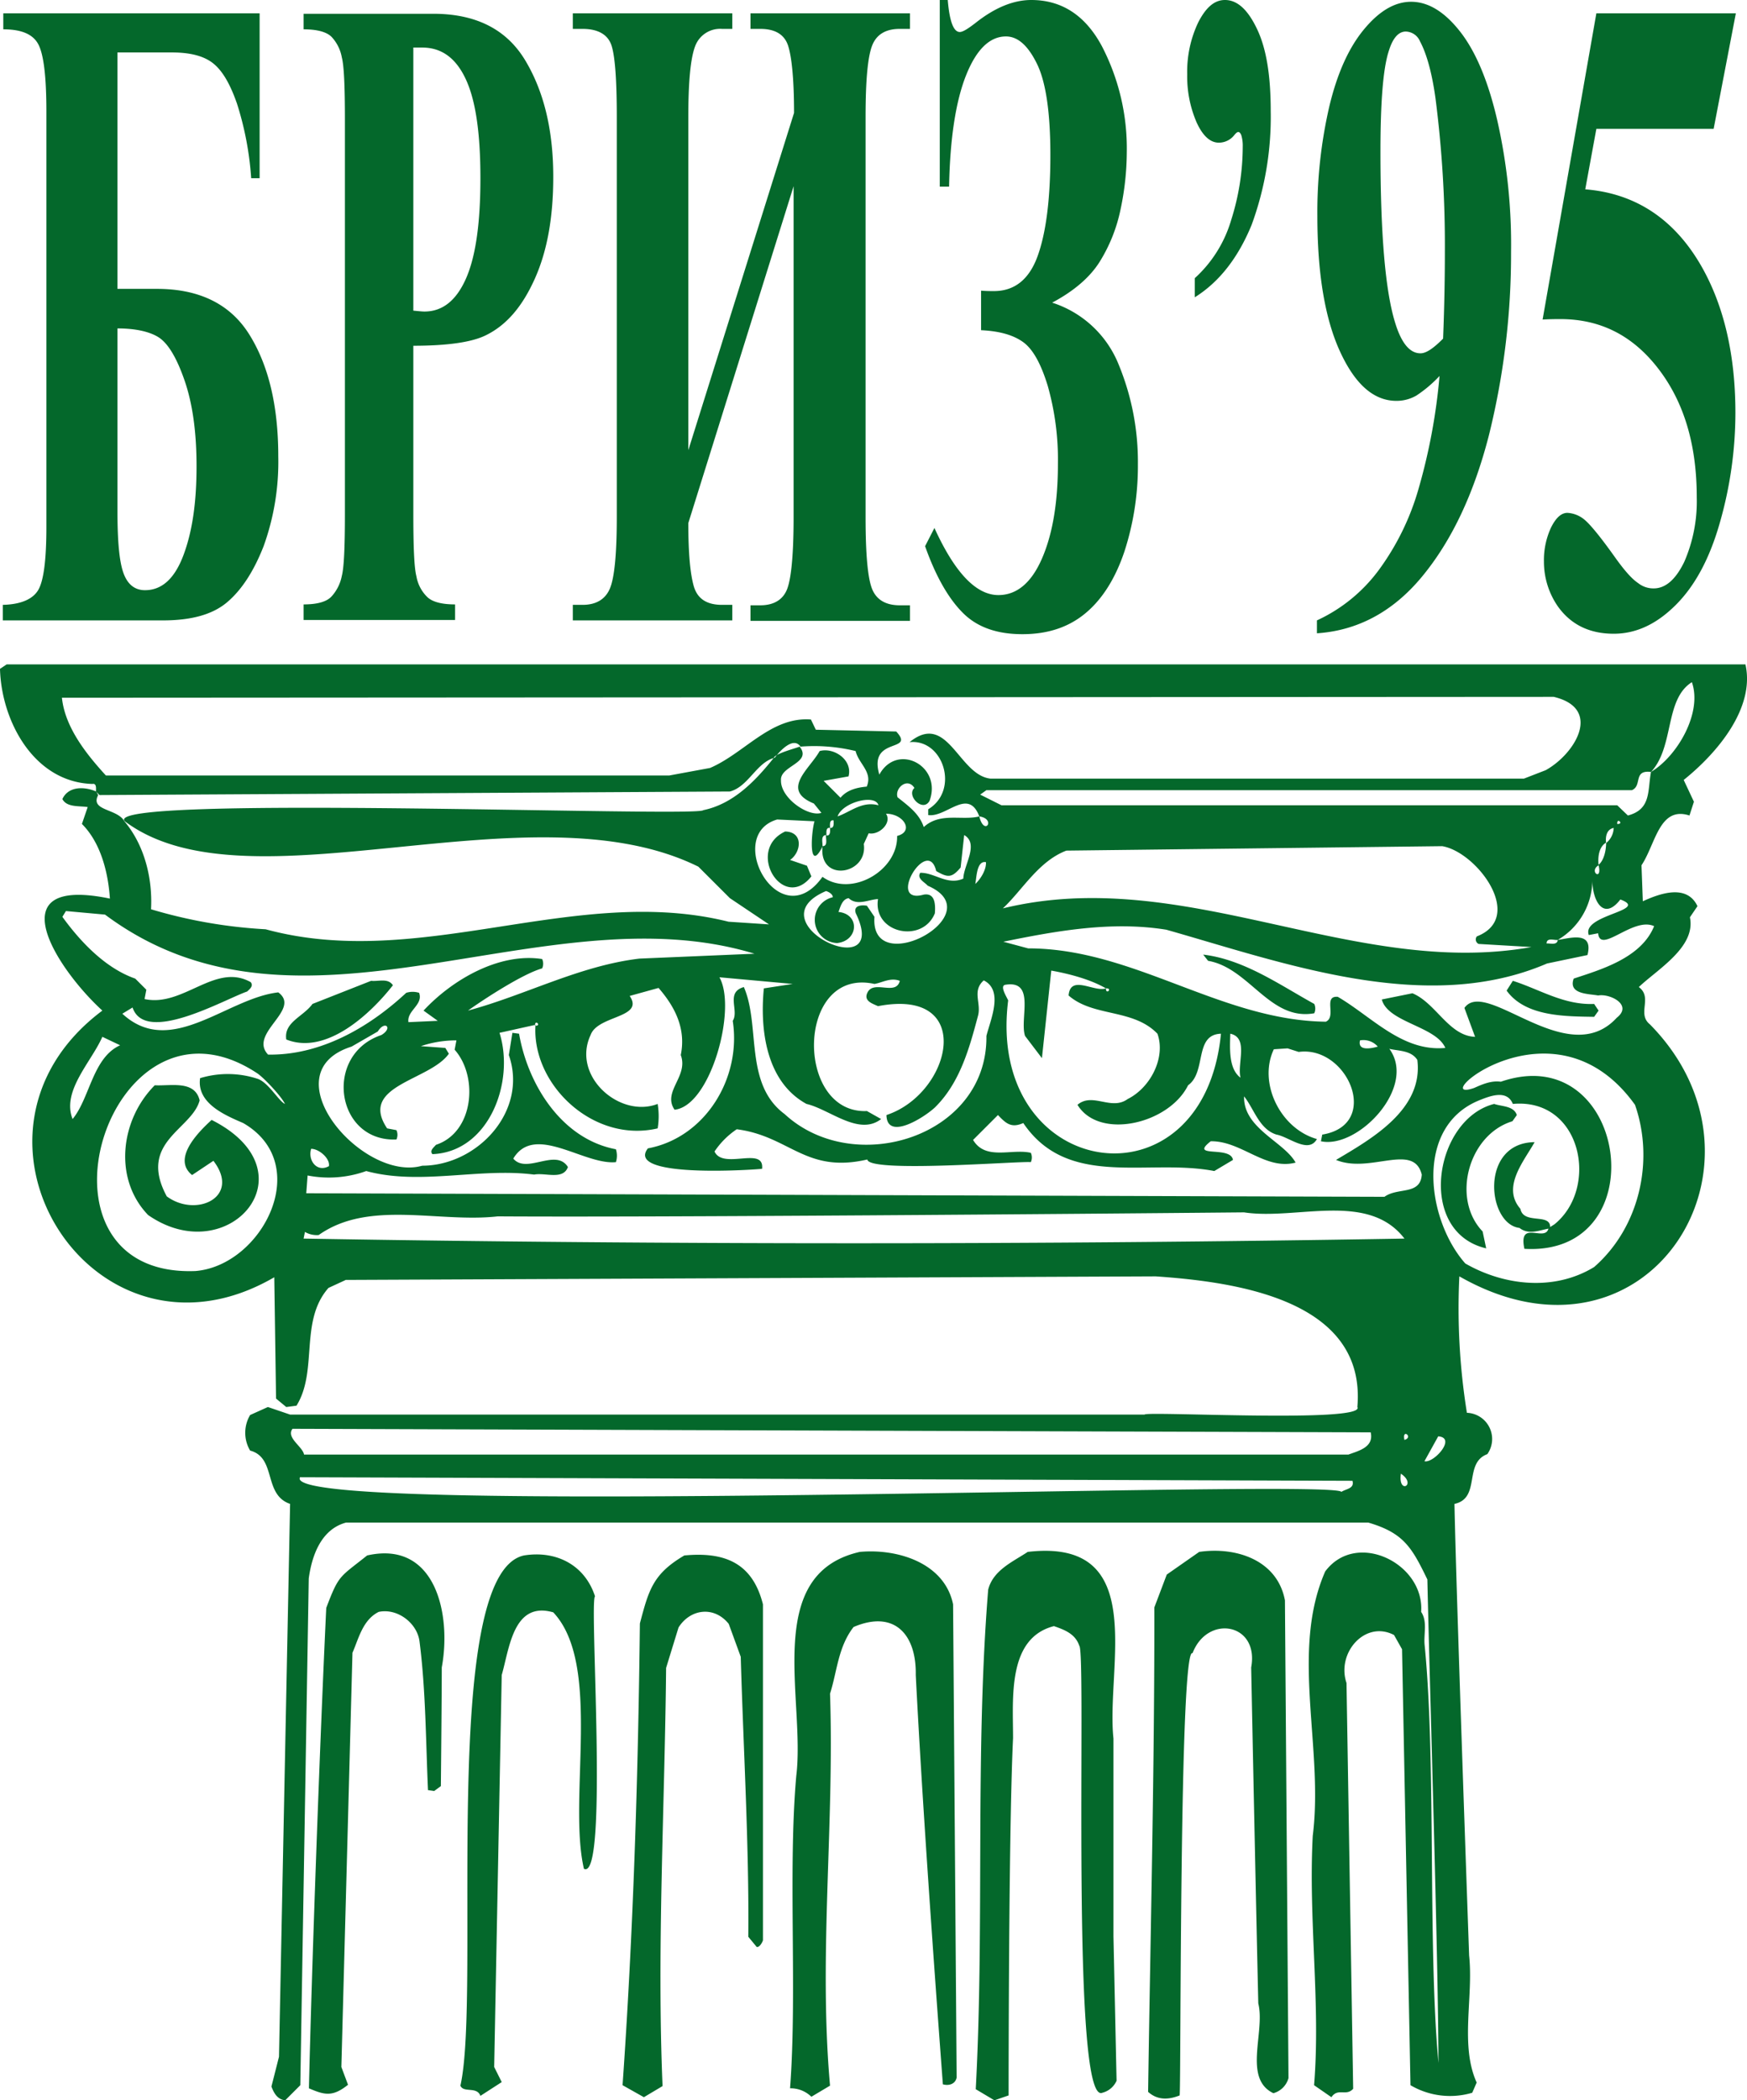 <svg xmlns="http://www.w3.org/2000/svg" viewBox="0 0 393.25 472.6"><path d="M154.3,350c9.15-.86,15.36,1.71,17.7,11v75.6c-.2.6-.8,1.6-1.4,1.5l-1.9-2.3c.2-20.4-1.1-42.2-1.7-63l-2.7-7.4c-3.27-4.09-8.64-3.41-11.3.8l-2.8,9.1c-.3,31.2-2.1,63.2-.8,94.1l-4.2,2.5-4.8-2.7c2.4-34.3,3.5-69,3.9-103.9,2-7.56,2.94-11.14,10-15.3Zm-36.1,0c7.23-1.17,13.7,2.11,16,9.2-1.34,1,3.1,64.27-2.5,61.3-3.66-15.87,4.15-45.95-6.9-57.7-9-2.59-9.86,8.1-11.6,14.1l-1.7,88.2,1.7,3.4-4.8,3.1c-.8-2.2-3.8-.6-4.5-2.3C108.68,448.08,99,354.14,118.2,350Zm-35.3,0c15.5-3.5,19,13.4,16.8,25.2,0,5.45-.14,21-.2,26.7L98,403l-1.4-.2c-.5-11.2-.5-22.5-1.9-33.4-.5-4.2-5-7.6-9.2-6.7-3.6,1.8-4.5,6-5.9,9.2l-2.5,93.2,1.5,4c-3.5,2.8-5.3,2.3-8.8.8.68-28.86,2.5-78.81,3.9-108.1,2.87-7.58,3-6.83,9.2-11.8Zm187.3-.8c8.3-1.21,17.59,1.82,19.3,10.9l.8,107.5a4.86,4.86,0,0,1-3.4,3.4c-6.9-3.3-1.8-13.8-3.4-20.2-.43-18.75-1.23-56.78-1.6-75.6,1.85-10-9.86-12-13.2-3.2-3-1.89-2.57,97.25-2.9,99.5-2.5,1-5,1.1-7.1-.8.51-35.14,1.47-73.88,1.4-109l2.8-7.4,7.3-5.1Zm-38.6,0c27.51-3.2,17.57,25.85,19.3,42v44.5l.7,32.5a4.8,4.8,0,0,1-3.2,2.7c-7.25,3.12-3.52-99.23-5.2-100.6-.9-2.7-3.4-3.6-5.7-4.4-10.5,2.7-9.2,16.1-9.2,25.2-.85,17.42-1,62.44-1,80.4l-3.2,1.1-4.2-2.5c2-37.1-.2-75.4,2.8-112.4,1.1-4.4,5.6-6.3,8.9-8.5Zm-37.8,0c-22,5-12.2,33.3-14.3,50.4-1.89,21.33.24,48.71-1.4,70.3a6.64,6.64,0,0,1,4.8,1.9l4.2-2.5c-2.6-29.2,1-58.7,0-88.2,1.6-5,1.8-10.5,5.3-15,9.16-3.92,14.16,1.63,14,10.8,1.37,27.13,4.06,65,6.1,92.1,1.28.37,2.78,0,3.1-1.5L214.8,361c-1.92-9.34-12.52-12.58-21-11.8Zm-126-16.8,236.9.8c.5,1.8-1.5,1.8-2.5,2.5-1-3.08-239.71,6-234.4-3.3Zm247.8-.8c3.7,2.5-.7,4.8,0,0Zm8.4-8.4c4.2.3-1,6.1-3.1,5.6l3.1-5.6Zm-7.6.8c-.6-2.7,2.1-.6,0,0ZM66.1,321.5l242.7.8c.8,3.4-2.9,4.2-5,5H68.7c-.3-1.8-4.1-3.8-2.6-5.8Zm214.2-48.7c11.8,1.8,27.9-4.8,36.1,5.9-81.5,1.4-166.3,1.4-247.8,0l.3-1.5a5.28,5.28,0,0,0,3.1.7c11.3-8,27-2.7,40.3-4.2C148.72,273.93,242.77,273.15,280.3,272.8Zm-210-14.3c1.8,0,4.3,2.2,4,3.9-2.7,1.5-4.8-1.3-4-3.9Zm266.3-10.1c-13.5,3.4-17.6,28.8-1.8,32.5l-.8-3.8c-7.1-7.4-3.2-21.8,6.7-24.8l1-1.4c-.7-2.1-3.4-1.9-5.1-2.5ZM35.1,244.2c3.6.2,9-1.2,10.1,3.4-1.75,6.59-14,9.35-7.4,21.6,6.59,4.87,16.77.19,10.5-8l-4.8,3.2c-4.5-3.6,1.2-9.5,4.4-12.4,23.11,11.65,3.84,34-14.3,21.4-7.9-8.2-6.2-21.5,1.5-29.2Zm245.2,2.5-.8-4.2.8,4.2Zm-222.2-4c2.5.7,4.9,5.1,6.3,5.7-.7-1.6-4.9-6.1-6.4-7h0C24.71,219.61,4,287.55,44.25,286,59.31,284.78,71,261.93,55,252.7c-4.2-1.8-10.5-4.5-9.7-10.1A21.5,21.5,0,0,1,58.1,242.7Zm292.09,32.77c10.1-8.2,6.11-28.47-9.39-27.07-1.3-3.2-4.9-1.9-7.6-.8-14.7,6-11.7,27-3.1,36.7,8.7,5,20,6.3,29,.8,10.2-8.9,13.6-23.9,9.2-36.5-18.42-25.69-47.5.16-36.2-3.8,1.8-.8,3.8-1.7,6-1.4,28.54-9.82,35.36,39.36,5.3,37.6-1.42-6.7,4.61-1.44,5.41-4.54-2.1.4-4.51,1.44-6.51-.16-7.31-.86-9-19.19,3.4-19.3-2.4,4.3-7.46,10.11-3.2,15,.7,3.6,6.7.9,6.7,4.1ZM306.4,234.1a4.28,4.28,0,0,1,4,1.4c-1.4.4-4.6,1.1-4-1.4Zm-283.1-.8c-2.5,5.7-9.2,12.2-6.7,18.5,3.9-4.7,4.5-13.8,10.7-16.6l-4-1.9Zm256.2,9.2c-2.7-2-2.4-6.6-2.3-9.9,4.2.9,1.5,6.7,2.3,9.9ZM120.7,230.8c-.1-1.6,1.6.1,0,0Zm-28.5-.9-.8.8.8-.8Zm-61.3-4.2-.8.8.8-.8Zm218.3-3.3c1.6-.1,0,1.6,0,0Zm91.6-1.7c6,1.9,11.5,5.5,18.3,5.2l1,1.5-1,1.4c-6.8-.1-15.5-.1-19.7-5.9l1.4-2.2Zm-257,0c1.6.2,3.8-.7,4.9,1-5,6.4-15,15.8-24,12.2-.6-3.9,3.8-5.1,5.9-8Zm196.5,26c-.2,7.2,9,10.2,11.6,14.9-6.8,1.8-12.2-4.9-19.1-4.8-5,3.9,4.5.9,5,4.2l-4.2,2.5c-15-2.9-32.9,4.1-43-10.8-2.7,1.2-3.9.1-5.7-1.8l-5.6,5.6c2.8,4.7,8.7,1.9,13,2.9a2.56,2.56,0,0,1,0,2.1c-2.11-.3-36.56,2.5-36.8-.6-13.94,3.23-17.43-5.26-29.4-6.8a18.3,18.3,0,0,0-5,5c1.9,4.2,11.3-1.3,10.7,3.9-2.47.26-30.92,2.12-25.7-4.6,12.9-2.4,21.1-15.8,19.1-28.7,1.5-2.3-1.7-6.4,2.5-7.6,3.8,8.7,0,21.8,9.2,28.6,15.6,14.4,45.7,5.1,45.4-17.6.92-3.67,3.92-10.24-.6-12.5-2.7,2.4-.5,5.1-1.3,8-1.9,7.1-4,15-9.7,20.6-2.6,2.4-10.8,7.5-10.9,1.7,14.68-4.84,20.22-28.77-1.9-24.5-1.3-.6-3.4-1.2-2.3-3.2,1.5-2.66,6.4.9,7.2-2.5-2.1-.8-3.9.4-5.7.7-17.7-3.9-18,29.3-1.7,28.6l3.2,1.8c-5,3.9-11.6-2.2-16.8-3.4-9.15-5-10.5-16.82-9.6-26l6.5-1-16.5-1.5c4,7.07-2,29-10.1,29.8-2.8-4.1,3.2-7.5,1.4-12.3,1.3-6.3-1.7-11.3-5-15.1l-6.5,1.8c3.4,5-7.2,4.3-8.8,8.8-4.3,9.2,6.5,18.8,15.1,15.5a16.91,16.91,0,0,1,0,5.5c-14.5,3.4-28.4-9.9-27.5-23.3l-8.1,1.8c3.5,11.1-2.4,26.8-15.1,27.3-.7-.8.3-1.5.8-2.1,8.5-2.8,9.6-15.3,4.2-21.4l.4-2.1a24.84,24.84,0,0,0-8,1.3l5.5.4.8,1.3c-4.3,6.1-20.4,7.1-13.9,16.8l2.1.4a2.56,2.56,0,0,1,0,2.1c-13.7.6-16.5-19.1-3.4-23.5,2.7-1.6.8-3.4-.8-.8l-5.9,3.4c-18.69,5.9,2.45,30.64,15.9,26.8,12.3,0,23.9-12.2,19.5-24.9l.8-5,1.5.2c2,11.5,9.6,23.7,21.8,26a4.78,4.78,0,0,1,0,2.9c-7.2.7-18.3-8.8-23.1-.8,3,3.58,9.58-2.44,12.3,1.9-1.1,3-5.1,1.2-7.6,1.7-12.4-1.6-25.7,2.5-37.8-.8a24.85,24.85,0,0,1-13.2,1l-.3,4,242.7.8c3-2.2,8.1-.3,8.4-5-1.83-7.3-11.65-.13-19.3-3.3,7.9-4.7,19.7-11.3,18.3-22.5-1.4-2.2-4.3-2-6.3-2.5,6.3,8.6-7.1,22.6-15.4,20.8l.3-1.5c13.4-2.2,5.7-20.1-5.3-18.6l-2.5-.8-3.1.2c-3.6,7.6,1.5,17.9,9.7,20.2-1.9,3.4-6.3-.5-9.1-1-3.9-1.2-5.1-5.9-7.3-8.6Zm-31.1-24.3c-3.4-2-8.3-3.3-12.3-4l-2.1,19.7-3.8-5c-1.3-3.8,2.5-12.7-4.5-11.5-1.2.3.3,2.6.7,3.5-5.09,40.57,43.93,48.07,47.9,7.5-6.1.2-3.2,8.6-7.4,11.6-4.3,8.7-20,12.4-24.9,4.4,3.4-2.9,7.6,1.4,11.3-1.3,5.2-2.6,8.6-9.4,6.7-14.7-5.5-5.7-14.4-3.7-20-8.6C241.2,219.2,246.5,223.3,249.2,222.4Zm21.9-7.6c9.2,1.1,17.2,6.8,25,11.1a2.56,2.56,0,0,1,0,2.1c-10,1.8-14.6-10.2-23.9-11.8l-1.1-1.4Zm79.8-3.3c-.1,1.3-1.8.7-2.5.8C348.4,210.9,350.1,211.6,350.9,211.5ZM105.6,227.4c3.73-2.66,12.32-8.26,16.7-9.5a2.56,2.56,0,0,0,0-2.1c-9.5-1.5-20.1,4.5-26.7,11.6l3.2,2.3-6.6.3c-.4-2.6,3.4-3.9,2.4-6.6a4.78,4.78,0,0,0-2.9,0c-8.6,8-19.5,14.1-31.1,13.9-4.5-4.8,7.6-10.1,2.3-14-11.6,1.3-24.2,14.9-35.1,4.8l2.3-1.4c2.83,8.46,20.7-1.85,25.8-3.6.5-.5,1.5-1.2.8-2.1-8-4.5-15.2,5.7-23.9,3.8l.4-2.1-2.5-2.5c-6.6-2.3-12.2-8.1-16.4-13.9l.8-1.3,8.8.8c44.14,32.91,98.65-5.67,146.2,8.8l-25.9,1.1c-13.5,1.6-25.6,8.2-38.6,11.7Zm245.3-15.9a15.69,15.69,0,0,0,7.8-13.3c.05,4.43,2.49,9.13,6.3,4.2,6.8,2.5-8.8,3.4-7.1,8l2.1-.4c.45,4.81,7.88-3.79,12.6-1.6-2.9,7.2-12.1,9.8-18.1,11.8-1.3,3.6,3.5,3.4,5.5,3.8,2.6-.5,7.9,2.1,4.2,5-11.11,12.14-29.41-9.12-34.3-2.2l2.4,6.5c-5.9-.2-8.8-7.6-14.1-9.8l-6.9,1.4c1.4,5.2,12.2,6,14.3,10.9-9.7.9-16.5-7-24.2-11.5-3.4-.3-.2,4.5-2.7,5.6-23.7-.3-43.2-16.5-67-16.5l-5.6-1.5c11.8-2.4,24.3-4.7,36.7-2.7,26.45,7.49,58.44,19.33,85.7,7.6l9.1-1.9c1.4-5.5-3.9-3.8-6.7-3.4Zm9.2-16.8c-2.3,1.4.9,3.7,0,0Zm-140.3,4.2c.3-1.5.3-5.3,2.4-4.9.1,1.7-1.2,3.8-2.4,4.9ZM345,213.1l-11.9-.7a1.11,1.11,0,0,1-.4-1.7c11-4.28,0-19-7.8-20.3l-84.6,1c-6.3,2.4-9.9,8.9-14.3,13C266.87,194.43,304.93,220.25,345,213.1Zm16.8-23.5c0,1.8-.5,4-1.7,5C359.9,192.8,360.2,190.5,361.8,189.6Zm-144.5-1.7c3.4,2-.1,6.7-.2,9.8-3.6,1.6-6.5-1.4-9.7-1.3-.8,1.3,1,2.1,1.7,2.9,14.8,6.4-13.1,21.4-12,7l-1.7-2.5c-1.2-.2-3.1-.1-2.5,1.7,8.1,16.7-23.4,2.1-6.7-5,.7.2,1.6.8,1.5,1.4a5.22,5.22,0,0,0,1,10.3c4.8-.5,5.2-6.5.3-7,.4-1,.8-2.9,2.3-3.1,1.9,1.8,4.5.3,6.6.2-1.2,7.7,10,10.1,12.8,3.2.14-1.9.1-4.63-2.5-4.2-8.6,2.4.9-13.4,2.8-5.3,2.61,1.51,3.5,1.58,5.5-.8l.8-7.3Zm-31.1,0c-1.3.1-.7,1.8-.8,2.5,1.3,0,.7-1.7.8-2.5Zm-9.2-.8c-9,4.2-.5,18.2,5.9,10.1l-1-2.4-3.8-1.3c2.5-1.7,3.1-6.3-1.1-6.4Zm186.5-.8c-1.6.3-1.9,2-1.7,3.4a4.52,4.52,0,0,0,1.7-3.4Zm-176.4,0c-1-.2-.8,1.1-.8,1.7,1,.1.8-1.2.8-1.7Zm177.2-.9c-.1-1.6,1.6.1,0,0Zm-176.4-.8c0,.6.2,1.8-.8,1.7C187.1,185.7,186.9,184.4,187.9,184.6Zm32.8-.9c1.1,4.6,3.9.6,0,0Zm-35.3,6.8c-3.1,6.1-2.6-2.9-1.8-5.7l-8.4-.4c-12.06,3.52.53,26.5,10.2,12.9,6.5,4.7,17-1.4,16.8-9.2,3.9-1,1.5-5-2.5-5,1.4,2.1-1.6,4.9-3.9,4.4l-1.1,2.4c1,6.9-10.1,8.8-9.3.6Zm14.3-7.6-.8-.8.8.8Zm-.9-.8-.8-.8.8.8Zm-.8-.9c-3.7-1-6.3,1.5-9.2,2.5,1.1-3.2,8.5-5.1,9.2-2.5Zm173.9-7.5c-.8,4.2.1,8.4-5.2,9.8l-2.4-2.3H225.7l-4.8-2.4,1.4-1H367.6C370,176.8,367.8,173.2,371.9,173.7Zm-151.2,10c-2.5-6.6-7.4.3-11.5-.3v-1.3c7.1-4.3,3.4-15.9-4.2-15.1,8.6-7,11,7.4,18.2,8.2H343.3l4.9-1.9c6.64-3.68,12.83-13.89,1.8-16.5L14.2,157c.7,6.8,5.7,12.9,9.9,17.5H150.9l9.2-1.7c7.75-3.32,13.73-11.6,22.7-10.9l1.1,2.3,18.1.4c4.46,4.84-6.36,1-3.8,9.7,4-7.3,14.2-2,11.3,5.9-1.5,2.7-5.3-1.2-3.4-2.9-1.6-2.5-4.5.1-3.8,2.1,2.5,2,4.9,3.7,5.9,6.7C211.9,182.7,216.8,184.7,220.7,183.7Zm151.2-10c6-3.6,11.6-13.4,9.2-20.2-6.2,3.9-3.9,14.5-9.2,20.2Zm-350,4.4c-2.5-1.1-6.2-1.3-7.6,1.7,1,1.9,3.7,1.5,5.7,1.8l-1.3,3.8c4.2,4.2,5.9,10.8,6.3,16.8-25.59-5.31-12.08,15.71-1.7,25.2C-14,255.31,21.4,311,62,287.4l.4,27.3,2.3,1.9,2.3-.3c4.9-7.9.6-19,7.2-26.5l3.9-1.8,182.3-.8c18,1.24,47.5,5.25,45.4,29.4,2.05,3.65-47.49.89-47.9,1.7H65.56l-5-1.7-4,1.8a7.85,7.85,0,0,0,0,8c6,1.6,2.9,9.9,9,12l-2.5,124.4-1.7,6.7c.6,1.6,1.4,2.9,3.1,3.1l3.4-3.4,1.9-114c.7-5.2,2.8-11.1,8.4-12.6h230.1c8,2.34,9.82,5.63,13.3,12.8.57,25.87,2.42,83.41,2.5,108.8-2.42-26.1-.51-67.54-3.1-93.9-.3-2.5.7-5.4-.8-7.6.8-10.9-14.6-18.5-21.6-9.1-7.9,18.1-.3,39.6-2.8,59.5-1,18.9,1.8,37.8.3,56.1l3.9,2.7c1.5-2.2,3.3-.1,4.9-1.9l-1.5-91.3c-2.3-6.8,4.2-14.2,10.7-10.8l1.8,3.2,1.9,98.1a17.55,17.55,0,0,0,13.9,1.7l1-2.3c-3.8-8.4-.7-19.2-1.7-28.6-.72-20.51-2.9-82.05-3.3-101.6,6-1.3,2-9.2,7.4-11.2a5.9,5.9,0,0,0-4.6-9.3,148.33,148.33,0,0,1-1.7-30.7c42.4,24.19,73.64-25.51,42.9-56.7-3-2.4.7-6-2.5-8.4,4.2-4,12.9-9,11.5-15.7l1.7-2.5c-2.4-5.1-8.6-2.8-12.3-1.1l-.3-8.1c3.2-4.8,4-13.4,10.8-11.2l1-3.1-2.3-4.9c7.6-6.1,16.1-16.2,13.9-26H1.76l-1.5,1c.3,11.7,7.6,25.5,20.8,25.9,1-.2.8,1.1.8,1.7l.8.8,141.9-.8c4.2-1.1,6-6.6,10.1-7.6,1.11-1.48,4.16-4.86,5.8-2.5a39.33,39.33,0,0,1,12.4,1c.7,2.9,3.9,4.7,2.5,8-2.3.2-4.5.8-5.9,2.5l-3.8-3.8,5.6-1c1-3.7-3.3-6.6-6.5-5.7-2.2,4-8.9,8.7-1.3,11.8l1.7,2.1c-2.9,1-9.2-3.3-9.1-7.3-.3-3.3,7.1-3.9,4.2-7.6-.83.36-5.47,1.55-5.8,2.5-4.22,5.31-9.19,10.42-15.9,11.8-1.1,1.68-136-3.61-130.2,2.5,27.76,20.85,91.1-8.54,129.1,10.21l7.1,7.09,8.8,5.9-9.1-.6c-34.5-8.6-69.3,11.2-104.2,1.7a110.65,110.65,0,0,1-25.8-4.5c.37-7.1-1.54-14.51-6-19.8-1.6-2.9-7.8-2.3-5.9-5.9Z" transform="translate(-0.26)" style="fill:#04682b;fill-rule:evenodd"/><path d="M.9,3H58.7V40.1H56.8a70.62,70.62,0,0,0-3.2-16.8c-1.5-4.3-3.2-7.3-5.3-9s-5.2-2.5-9.4-2.5H26.7V65h8.9c9.5,0,16.5,3.4,20.8,10.3s6.5,16,6.5,27.4a55.89,55.89,0,0,1-3.3,20.2c-2.2,5.6-4.9,9.8-8.2,12.6s-8.1,4.1-14.5,4.1H.9v-3.5c4.1-.1,6.8-1.3,8-3.4s1.8-6.8,1.8-14.1V25.1c0-7.8-.6-12.8-1.8-15.1S5.1,6.6,1,6.6V3ZM26.7,73.9v41.2c0,6.5.4,11.1,1.3,13.7s2.5,4,4.9,4c3.8,0,6.7-2.6,8.7-8s2.9-11.9,2.9-19.9c0-7.7-.9-14.1-2.7-19.3s-3.8-8.5-6-9.8c-2-1.2-5.1-1.9-9.1-1.9Zm66.6,3.9v37.9c0,7.5.2,12.1.7,14a8.5,8.5,0,0,0,2.4,4.6c1.1,1.1,3.2,1.7,6.3,1.7v3.5H68.6V136q4.65,0,6.3-1.8a9.55,9.55,0,0,0,2.3-4.6c.5-1.9.7-6.6.7-14V26.9c0-7.5-.2-12.1-.7-14a9.12,9.12,0,0,0-2.3-4.6c-1.1-1.1-3.2-1.7-6.3-1.7V3.1H97.8q14.4,0,20.7,10.5c4.2,7,6.3,15.7,6.3,26.2,0,8.9-1.3,16.5-4.1,22.8s-6.4,10.6-11.2,12.9c-3.1,1.5-8.5,2.3-16.2,2.3Zm0-67V69.9c1.1.1,1.9.2,2.5.2,4,0,7.1-2.4,9.3-7.3s3.3-12.4,3.3-22.7-1.1-17.6-3.3-22.3-5.4-7.1-9.8-7.1h-2ZM179,25.4c0-7.4-.5-12.4-1.3-15s-2.9-3.9-6.3-3.9h-2.2V3h35.9V6.5h-2.3c-3.1,0-5.2,1.2-6.2,3.7s-1.5,7.8-1.5,16.1v90.1q0,12.6,1.5,16.2c1,2.4,3.1,3.6,6.2,3.6h2.3v3.5H169.2v-3.5h2.2c3.1,0,5.2-1.3,6.1-3.8s1.4-7.9,1.4-16V41.9l-23.7,75.8c0,6.6.4,11.2,1.2,14.1s2.9,4.3,6.4,4.3h2.3v3.5H129.2v-3.5h2.2c3.1,0,5.2-1.3,6.2-3.8s1.5-7.9,1.5-16v-90c0-8.3-.4-13.7-1.2-16.1s-3-3.7-6.5-3.7h-2.2V3h35.9V6.5h-2.3a6,6,0,0,0-6.1,4c-1,2.7-1.5,7.9-1.5,15.8v75L179,25.4ZM211.8,42V0h1.8q.6,7.2,2.7,7.2c.7,0,1.8-.7,3.5-2,4.4-3.5,8.6-5.2,12.6-5.2,6.9,0,12.2,3.5,15.9,10.4a49.91,49.91,0,0,1,5.6,23.9,62.69,62.69,0,0,1-1.4,12.8,36,36,0,0,1-4.7,11.8c-2.2,3.5-5.8,6.6-10.7,9.2a24,24,0,0,1,15,14,57.31,57.31,0,0,1,4.3,22.4,62.21,62.21,0,0,1-3,19.5c-2,6-4.9,10.7-8.7,13.9s-8.5,4.8-14.3,4.8c-5.6,0-10-1.5-13.2-4.6s-6.2-8.1-8.7-15.2l2.1-4.1c4.6,10.1,9.4,15.1,14.4,15.1,4.1,0,7.4-2.7,9.8-8.2s3.6-12.6,3.6-21.4a60.85,60.85,0,0,0-2.3-17.5c-1.5-4.9-3.3-8.2-5.5-9.8s-5.3-2.5-9.5-2.7V65.4c1.1.1,2.1.1,2.9.1,4.6,0,7.9-2.6,9.8-7.8s2.9-12.8,2.9-22.8c0-9.5-1-16.4-3-20.5s-4.3-6.2-7-6.2c-3.7,0-6.7,3-9,8.8s-3.6,14.2-3.8,25Zm57.4,24.9V62.6a28.53,28.53,0,0,0,8.2-13.1A54.7,54.7,0,0,0,280,33a8.07,8.07,0,0,0-.3-2.5c-.2-.6-.5-.8-.7-.8s-.5.2-.9.7a4.4,4.4,0,0,1-3.5,1.7c-1.9,0-3.6-1.5-5-4.6a26,26,0,0,1-2.1-10.8A25.81,25.81,0,0,1,270,5c1.7-3.3,3.6-5,6-5,2.8,0,5.2,2.2,7.3,6.7s3,10.6,3,18.3A70.48,70.48,0,0,1,282,50.6c-3,7.3-7.2,12.8-12.8,16.3Zm27.5,75.6v-2.9a36.07,36.07,0,0,0,13.9-11.3,57.45,57.45,0,0,0,9-18.4,132.77,132.77,0,0,0,4.7-25.3,28.83,28.83,0,0,1-5.2,4.4,8.92,8.92,0,0,1-4.5,1.2c-5.1,0-9.3-3.7-12.7-11.1s-5.1-17.6-5.1-30.5a105.61,105.61,0,0,1,2.7-24.7c1.8-7.5,4.4-13.2,7.8-17.3S314.2.4,317.9.4c3.9,0,7.6,2.3,11.1,6.8s6.3,11.2,8.3,19.9a126.32,126.32,0,0,1,3.1,29.6,169.28,169.28,0,0,1-5,41.3c-3.4,13.2-8.4,23.7-15,31.7s-14.6,12.2-23.7,12.8Zm28.4-66.3c.3-7.5.4-14.1.4-19.9a259,259,0,0,0-2.1-34.1c-.8-5.8-2-10.1-3.5-12.9a3.57,3.57,0,0,0-3.2-2.2c-1.6,0-2.9,1.4-3.8,4.3-1.3,3.9-1.9,11.5-1.9,22.7,0,18.6,1.1,31.4,3.3,38.5q2.1,6.9,5.7,6.9c1.3,0,2.9-1.1,5.1-3.3ZM359.6,3H391l-5,26H359.6l-2.5,13.6c11.3.9,20.1,6.7,26.2,17.4,5,8.8,7.6,19.8,7.6,32.9a89.88,89.88,0,0,1-3.5,24.7c-2.3,8.1-5.6,14.2-9.9,18.5s-8.9,6.5-14,6.5c-5.5,0-9.7-2.1-12.6-6.2a17.65,17.65,0,0,1-3.1-10,17.4,17.4,0,0,1,1.6-7.7c1.1-2.2,2.3-3.3,3.7-3.3A6.55,6.55,0,0,1,357,117c1.3,1.1,3.6,3.9,6.8,8.4,2,2.8,3.7,4.8,5.2,5.8a5.5,5.5,0,0,0,3.5,1.2q4,0,6.9-6a34.11,34.11,0,0,0,2.8-14.5c0-11.9-2.9-21.5-8.7-29s-13.1-11.1-22-11.1c-.9,0-2.2,0-4,.1Z" transform="translate(-0.26)" style="fill:#04682b;fill-rule:evenodd"/></svg>